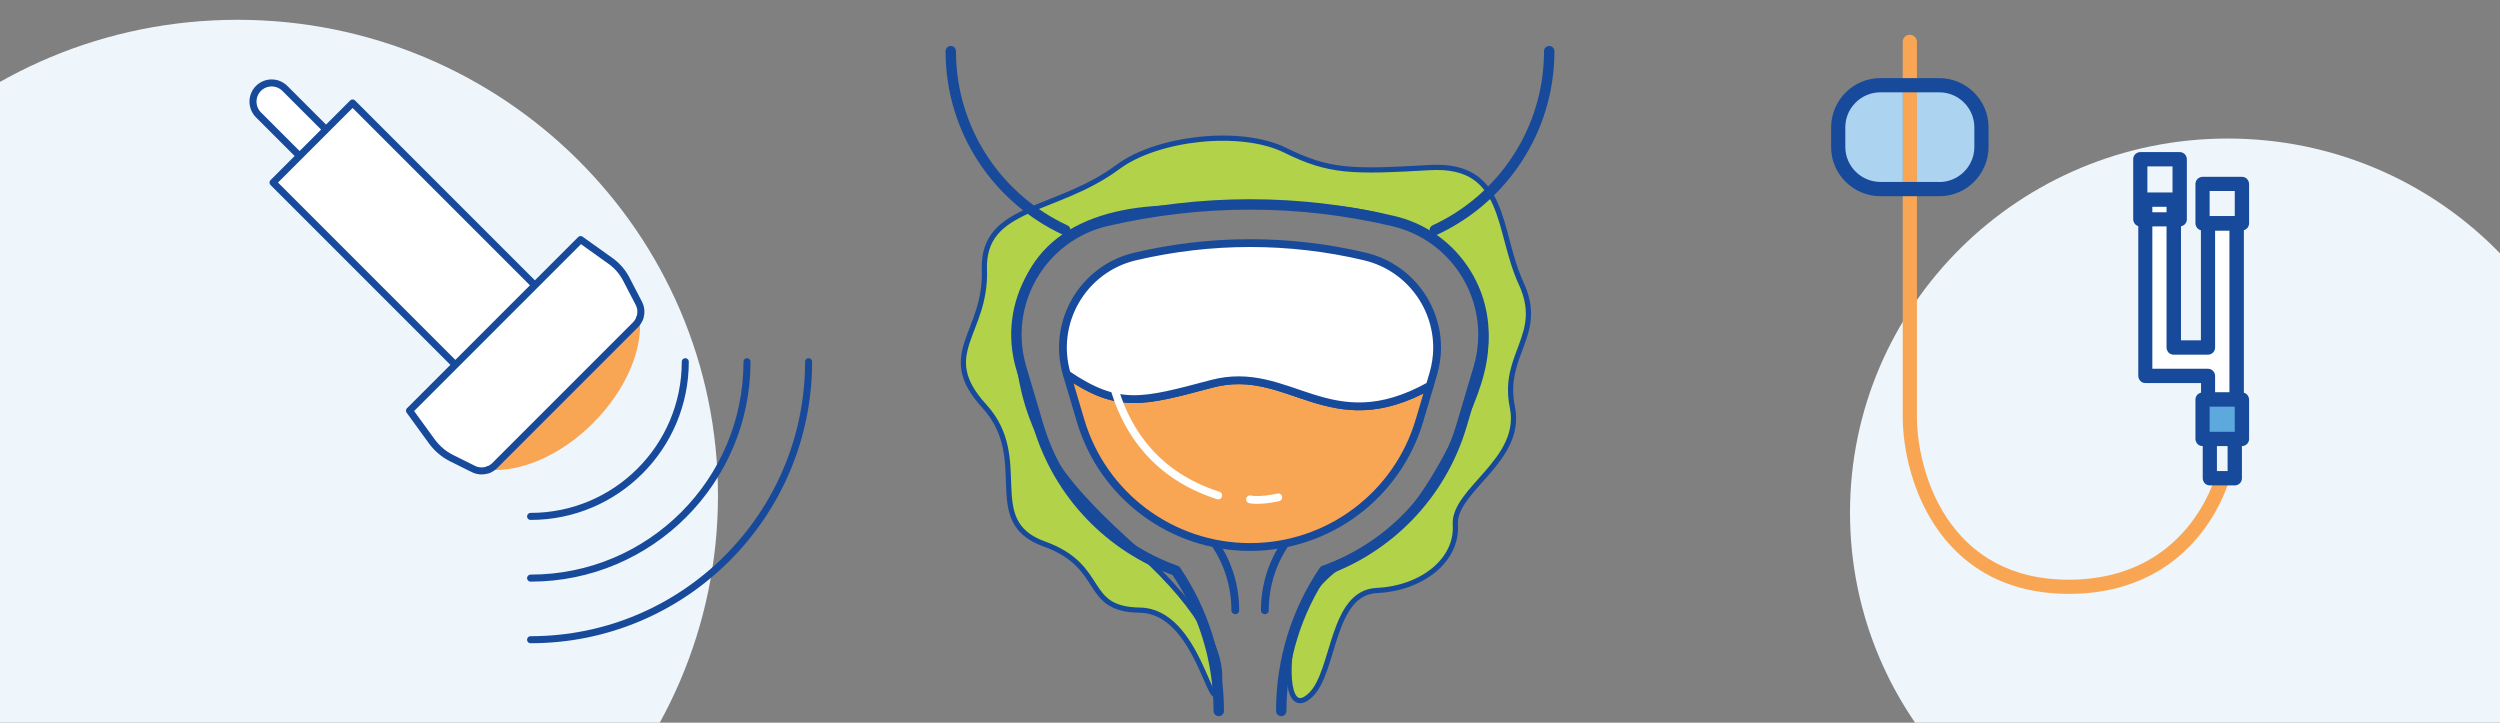 <?xml version="1.0" encoding="utf-8"?>
<!-- Generator: Adobe Illustrator 27.9.2, SVG Export Plug-In . SVG Version: 6.00 Build 0)  -->
<svg version="1.1" id="Layer_1" xmlns="http://www.w3.org/2000/svg" xmlns:xlink="http://www.w3.org/1999/xlink" x="0px" y="0px"
	 width="1920px" height="555px" viewBox="0 0 1920 555" style="enable-background:new 0 0 1920 555;" xml:space="preserve">
<rect x="0" y="0" width="1920" height="555" fill="#808080" stroke="none"/>
<style type="text/css">
	.st0{fill:#EEF5FB;}
	.st1{fill:#FFFFFF;}
	.st2{fill:none;stroke:#184A9B;stroke-width:5.4;stroke-linecap:round;stroke-linejoin:round;stroke-miterlimit:10;}
	.st3{fill:#F9A654;}
	.st4{fill:#184A9B;}
	.st5{fill:#5DA8DC;}
	.st6{fill:#ACD4F0;}
	.st7{fill:#B1D249;}
	.st8{fill:none;stroke:#184A9B;stroke-width:4;stroke-linecap:round;stroke-linejoin:round;stroke-miterlimit:10;}
	.st9{fill:none;stroke:#184A9B;stroke-width:8;stroke-linecap:round;stroke-linejoin:round;stroke-miterlimit:10;}
	.st10{fill:none;stroke:#184A9B;stroke-width:6;stroke-linecap:round;stroke-linejoin:round;stroke-miterlimit:10;}
	.st11{fill:none;stroke:#FFFFFF;stroke-width:6;stroke-linecap:round;stroke-miterlimit:10;}
</style>
<path class="st0" d="M182.4,745.9c203.8,0,369-163.6,369-365.3S386.2,15.2,182.4,15.2s-369,163.6-369,365.3S-21.4,745.9,182.4,745.9
	"/>
<path class="st0" d="M1710.9,681c160.2,0,290.1-128.6,290.1-287.3s-129.9-287.3-290.1-287.3s-290.1,128.6-290.1,287.3
	S1550.6,681,1710.9,681"/>
<g>
	<path class="st1" d="M230.1,119.8l-31.6-31.6c-5.6-5.6-5.6-14.7,0-20.3c2.8-2.8,6.5-4.2,10.1-4.2c3.7,0,7.3,1.4,10.2,4.2l31.6,31.6
		"/>
	<path class="st2" d="M230.1,119.8l-31.6-31.6c-5.6-5.6-5.6-14.7,0-20.3c2.8-2.8,6.5-4.2,10.1-4.2c3.7,0,7.3,1.4,10.2,4.2l31.6,31.6
		"/>
	<path class="st3" d="M491.3,244.3c2.4,24.2-10.5,55.3-35.8,80.6c-25.2,25.2-56.2,38.1-80.4,35.8c1.8-0.7,3.5-1.8,4.9-3.2l108-108
		C489.5,248,490.6,246.2,491.3,244.3"/>
	<polyline class="st1" points="410.8,219.1 270.8,79.1 250.4,99.5 230.1,119.8 209.7,140.2 349.7,280.2 	"/>
	<polyline class="st2" points="410.8,219.1 270.8,79.1 250.4,99.5 230.1,119.8 209.7,140.2 349.7,280.2 	"/>
	<path class="st1" d="M481.1,214.6l9.5,18.3c1.9,3.6,2.1,7.8,0.7,11.4v0c-0.7,1.9-1.8,3.7-3.3,5.2l-108,108
		c-1.4,1.4-3.1,2.5-4.9,3.2c-3.7,1.4-7.9,1.3-11.5-0.5l-16.7-8.3c-6-3-11.1-7.3-15.1-12.7l-17.3-23.8l131.4-131.4l22.4,16
		C473.7,203.7,478.1,208.7,481.1,214.6"/>
	<path class="st2" d="M481.1,214.6l9.5,18.3c1.9,3.6,2.1,7.8,0.7,11.4v0c-0.7,1.9-1.8,3.7-3.3,5.2l-108,108
		c-1.4,1.4-3.1,2.5-4.9,3.2c-3.7,1.4-7.9,1.3-11.5-0.5l-16.7-8.3c-6-3-11.1-7.3-15.1-12.7l-17.3-23.8l131.4-131.4l22.4,16
		C473.7,203.7,478.1,208.7,481.1,214.6z"/>
	<path class="st2" d="M621,277.8c0,117.9-95.6,213.5-213.5,213.5 M573.7,277.8c0,91.8-74.4,166.2-166.2,166.2 M526.3,277.8
		c0,65.6-53.2,118.8-118.8,118.8 M375,360.7L375,360.7C375.1,360.7,375.1,360.7,375,360.7 M491.3,244.3L491.3,244.3L491.3,244.3"/>
</g>
<g>
	<path class="st3" d="M1461.3,32.2v10.5v277.4c0,11.9,1.7,26.1,5.8,41c6.1,22.3,17.6,45.9,37.2,64.2c9.8,9.1,21.6,16.9,35.7,22.3
		c14,5.4,30.3,8.5,48.9,8.5c24.8,0,45.1-5.4,61.4-13.6c12.2-6.1,22.2-13.8,30.3-21.9c12.1-12.1,19.9-25,24.7-34.9
		c4.8-9.9,6.6-16.8,6.7-17.1c0.8-2.9-1-5.9-3.9-6.7c-2.9-0.8-5.9,1-6.7,3.9l1.6,0.4l-1.6-0.4l0,0l1.6,0.4l-1.6-0.4
		c0,0.2-5.5,20.3-22.2,40.1c-8.4,9.9-19.5,19.7-34.2,27c-14.7,7.3-33.1,12.3-56.2,12.3c-23.2,0-41.9-5.1-57-13.4
		c-11.3-6.2-20.7-14.1-28.4-23.2c-11.6-13.5-19.4-29.5-24.3-45.3c-4.9-15.7-6.9-31.1-6.9-43.3v-161V70.8V42.7V32.2
		c0-3-2.4-5.5-5.5-5.5S1461.3,29.1,1461.3,32.2L1461.3,32.2z"/>
	<path class="st4" d="M1716.3,367.3v-5.5h-13.7v-19.3h8.2v24.8H1716.3v-5.5V367.3h5.5v-30.2c0-1.4-0.6-2.8-1.6-3.9
		c-1-1-2.4-1.6-3.9-1.6h-19.1c-1.4,0-2.8,0.6-3.9,1.6c-1,1-1.6,2.4-1.6,3.9v30.2c0,1.4,0.6,2.8,1.6,3.9c1,1,2.4,1.6,3.9,1.6h19.1
		c1.5,0,2.8-0.6,3.9-1.6c1-1,1.6-2.4,1.6-3.9H1716.3z"/>
	<polygon class="st1" points="1717.7,171.5 1717.7,306.8 1695.8,306.8 1695.8,288.7 1647.7,288.7 1647.7,153.3 1669.5,153.3 
		1669.5,266.8 1695.8,266.8 1695.8,171.5 	"/>
	<path class="st4" d="M1717.7,171.5h-5.5v129.9h-11v-12.7c0-1.4-0.6-2.8-1.6-3.9c-1-1-2.4-1.6-3.9-1.6h-42.7V158.8h10.9v108.1
		c0,1.4,0.6,2.8,1.6,3.9c1,1,2.4,1.6,3.9,1.6h26.3c1.5,0,2.8-0.6,3.9-1.6c1-1,1.6-2.4,1.6-3.9v-89.9h16.4V171.5h-5.5H1717.7V166
		h-21.9c-1.4,0-2.8,0.6-3.9,1.6c-1,1-1.6,2.4-1.6,3.9v89.9H1675V153.3c0-1.4-0.6-2.8-1.6-3.9c-1-1-2.4-1.6-3.9-1.6h-21.8
		c-1.4,0-2.8,0.6-3.9,1.6c-1,1-1.6,2.4-1.6,3.9v135.4c0,1.4,0.6,2.8,1.6,3.9c1,1,2.4,1.6,3.9,1.6h42.7v12.7c0,1.4,0.6,2.8,1.6,3.9
		c1,1,2.4,1.6,3.9,1.6h21.9c1.5,0,2.8-0.6,3.9-1.6c1-1,1.6-2.4,1.6-3.9V171.5c0-1.4-0.6-2.8-1.6-3.9c-1-1-2.4-1.6-3.9-1.6V171.5z"/>
	<rect x="1691.6" y="306.8" class="st5" width="30.2" height="30.2"/>
	<path class="st4" d="M1721.8,337.1v-5.5h-24.8v-19.3h19.3v24.8H1721.8v-5.5V337.1h5.5v-30.2c0-1.4-0.6-2.8-1.6-3.9
		c-1-1-2.4-1.6-3.9-1.6h-30.2c-1.4,0-2.8,0.6-3.9,1.6c-1,1-1.6,2.4-1.6,3.9v30.2c0,1.4,0.6,2.8,1.6,3.9c1,1,2.4,1.6,3.9,1.6h30.2
		c1.5,0,2.8-0.6,3.9-1.6c1-1,1.6-2.4,1.6-3.9H1721.8z"/>
	<path class="st4" d="M1721.8,171.5V166h-24.8v-19.3h19.3v24.8H1721.8V166V171.5h5.5v-30.2c0-1.4-0.6-2.8-1.6-3.9
		c-1-1-2.4-1.6-3.9-1.6h-30.2c-1.4,0-2.8,0.6-3.9,1.6c-1,1-1.6,2.4-1.6,3.9v30.2c0,1.4,0.6,2.8,1.6,3.9c1,1,2.4,1.6,3.9,1.6h30.2
		c1.5,0,2.8-0.6,3.9-1.6c1-1,1.6-2.4,1.6-3.9H1721.8z"/>
	<path class="st4" d="M1674,168.4V163h-24.8v-35.2h19.3v40.7H1674V163V168.4h5.5v-46.1c0-1.4-0.6-2.8-1.6-3.9c-1-1-2.4-1.6-3.9-1.6
		h-30.2c-1.4,0-2.8,0.6-3.9,1.6c-1,1-1.6,2.4-1.6,3.9v46.1c0,1.4,0.6,2.8,1.6,3.9c1,1,2.4,1.6,3.9,1.6h30.2c1.5,0,2.8-0.6,3.9-1.6
		c1-1,1.6-2.4,1.6-3.9H1674z"/>
	<path class="st6" d="M1489.4,65.4h-17.2v5.4v74.4h17.2c17.9,0,32.4-14.5,32.4-32.4V97.8C1521.8,79.9,1507.3,65.4,1489.4,65.4
		 M1461.3,65.4h-17.2c-17.9,0-32.4,14.5-32.4,32.4v15.1c0,17.9,14.5,32.4,32.4,32.4h17.2V65.4"/>
	<path class="st4" d="M1489.4,145.2v-5.5h-45.3c-7.4,0-14.1-3-19-7.9c-4.9-4.9-7.9-11.6-7.9-19V97.8c0-7.5,3-14.1,7.9-19
		c4.9-4.9,11.6-7.9,19-7.9h45.3c7.4,0,14.1,3,19,7.9c4.9,4.9,7.9,11.6,7.9,19v15.1c0,7.4-3,14.1-7.9,19c-4.9,4.9-11.6,7.9-19,7.9
		V145.2v5.5c10.4,0,19.9-4.2,26.7-11.1c6.8-6.8,11.1-16.3,11.1-26.7V97.8c0-10.4-4.2-19.9-11.1-26.7c-6.8-6.8-16.3-11.1-26.7-11.1
		h-45.3c-10.4,0-19.9,4.2-26.7,11.1c-6.8,6.8-11.1,16.3-11.1,26.7v15.1c0,10.4,4.2,19.9,11.1,26.7c6.8,6.8,16.3,11.1,26.7,11.1h45.3
		V145.2z"/>
</g>
<g>
	<path class="st7" d="M858.6,128.2c-47.4,35.2-104.3,29.3-102.6,78.9s-37.1,64.3,0,104.9c37.1,40.6-2.6,88.3,45.8,105.7
		c48.5,17.4,29,50.3,73.7,50.9c44.7,0.7,54.9,84.6,60.2,60.8c5.4-23.7-9.8-59.1-61.9-106.2c-52.2-47.1-87.3-83.7-92.4-156.3
		c-5.2-72.6,43.8-104,111.3-107c67.4-3,186.1-11.7,223.3,36.6c37.2,48.3,27.7,84.8,6.6,130.1c-21,45.3-47.1,84.1-76.4,97.9
		c-29.3,13.7-45.8,34.6-52.5,61.1c-6.7,26.6-5.5,65.9,13,48c18.5-17.9,15.7-78.5,50.7-80.1c35.1-1.7,62-23.5,60.3-50.5
		c-1.7-26.9,52.2-49.3,43.8-90.3c-8.4-41,25.2-55.2,6.7-95.2c-18.5-40-10.6-92.2-70.1-88.8c-59.5,3.4-77.2,3.5-111.2-13.4
		C952.8,98.6,888.9,105.7,858.6,128.2"/>
	<path class="st8" d="M858.6,128.2c-47.4,35.2-104.3,29.3-102.6,78.9s-37.1,64.3,0,104.9c37.1,40.6-2.6,88.3,45.8,105.7
		c48.5,17.4,29,50.3,73.7,50.9c44.7,0.7,54.9,84.6,60.2,60.8c5.4-23.7-9.8-59.1-61.9-106.2c-52.2-47.1-87.3-83.7-92.4-156.3
		c-5.2-72.6,43.8-104,111.3-107c67.4-3,186.1-11.7,223.3,36.6c37.2,48.3,27.7,84.8,6.6,130.1c-21,45.3-47.1,84.1-76.4,97.9
		c-29.3,13.7-45.8,34.6-52.5,61.1c-6.7,26.6-5.5,65.9,13,48c18.5-17.9,15.7-78.5,50.7-80.1c35.1-1.7,62-23.5,60.3-50.5
		c-1.7-26.9,52.2-49.3,43.8-90.3c-8.4-41,25.2-55.2,6.7-95.2c-18.5-40-10.6-92.2-70.1-88.8c-59.5,3.4-77.2,3.5-111.2-13.4
		C952.8,98.6,888.9,105.7,858.6,128.2z"/>
	<path class="st9" d="M936,546c0-39.9-12.1-76.9-32.9-107.7v0v0c-50-17.8-90-58.6-105.7-111.6l-13.1-44.2
		c-14.6-49.4,15.3-101,65.4-112.8C886.1,161.3,923,157,960,157c37,0,73.9,4.3,110.1,12.8c41.5,9.8,69.2,46.8,69.2,87.2
		c0,8.4-1.2,17-3.7,25.5l-13.1,44.2c-15.7,53-55.7,93.8-105.6,111.6v0v0C996.1,469.1,984,506.1,984,546"/>
	<path class="st3" d="M1098.1,296.2l-7.9,26.6c-17,57.7-70,97.3-130.2,97.3s-113.2-39.6-130.2-97.3l-10.5-35.4
		c39.7,26.9,57.8,21.6,111.2,7.4C990.6,278.8,1020.6,339.5,1098.1,296.2"/>
	<path class="st10" d="M1098.1,296.2l-7.9,26.6c-17,57.7-70,97.3-130.2,97.3s-113.2-39.6-130.2-97.3l-10.5-35.4
		c39.7,26.9,57.8,21.6,111.2,7.4C990.6,278.8,1020.6,339.5,1098.1,296.2z"/>
	<path class="st1" d="M1103.7,267c0,6.7-1,13.6-3,20.4l-2.6,8.8c-77.5,43.3-107.5-17.4-167.6-1.4c-53.4,14.2-71.5,19.5-111.2-7.4
		c-11.7-39.6,12.2-80.9,52.4-90.4c29-6.8,58.6-10.3,88.3-10.3c29.6,0,59.3,3.4,88.3,10.3C1081.5,204.9,1103.7,234.5,1103.7,267"/>
	<path class="st10" d="M1103.7,267c0,6.7-1,13.6-3,20.4l-2.6,8.8c-77.5,43.3-107.5-17.4-167.6-1.4c-53.4,14.2-71.5,19.5-111.2-7.4
		c-11.7-39.6,12.2-80.9,52.4-90.4c29-6.8,58.6-10.3,88.3-10.3c29.6,0,59.3,3.4,88.3,10.3C1081.5,204.9,1103.7,234.5,1103.7,267z"/>
	<path class="st10" d="M948.7,468.7c0-18.9-5.7-36.4-15.5-50.9 M986.9,417.8c-9.8,14.5-15.5,32.1-15.5,50.9"/>
	<path class="st9" d="M730.2,39.3c0,60.9,36,113.4,87.9,137.4 M1101.9,176.7c51.9-24,87.9-76.5,87.9-137.4"/>
	<path class="st11" d="M849.7,245.2c0,0-9.9,104.7,85.9,135.3 M960,383.5c0,0,7,1.7,21.7-1.5"/>
</g>
</svg>
